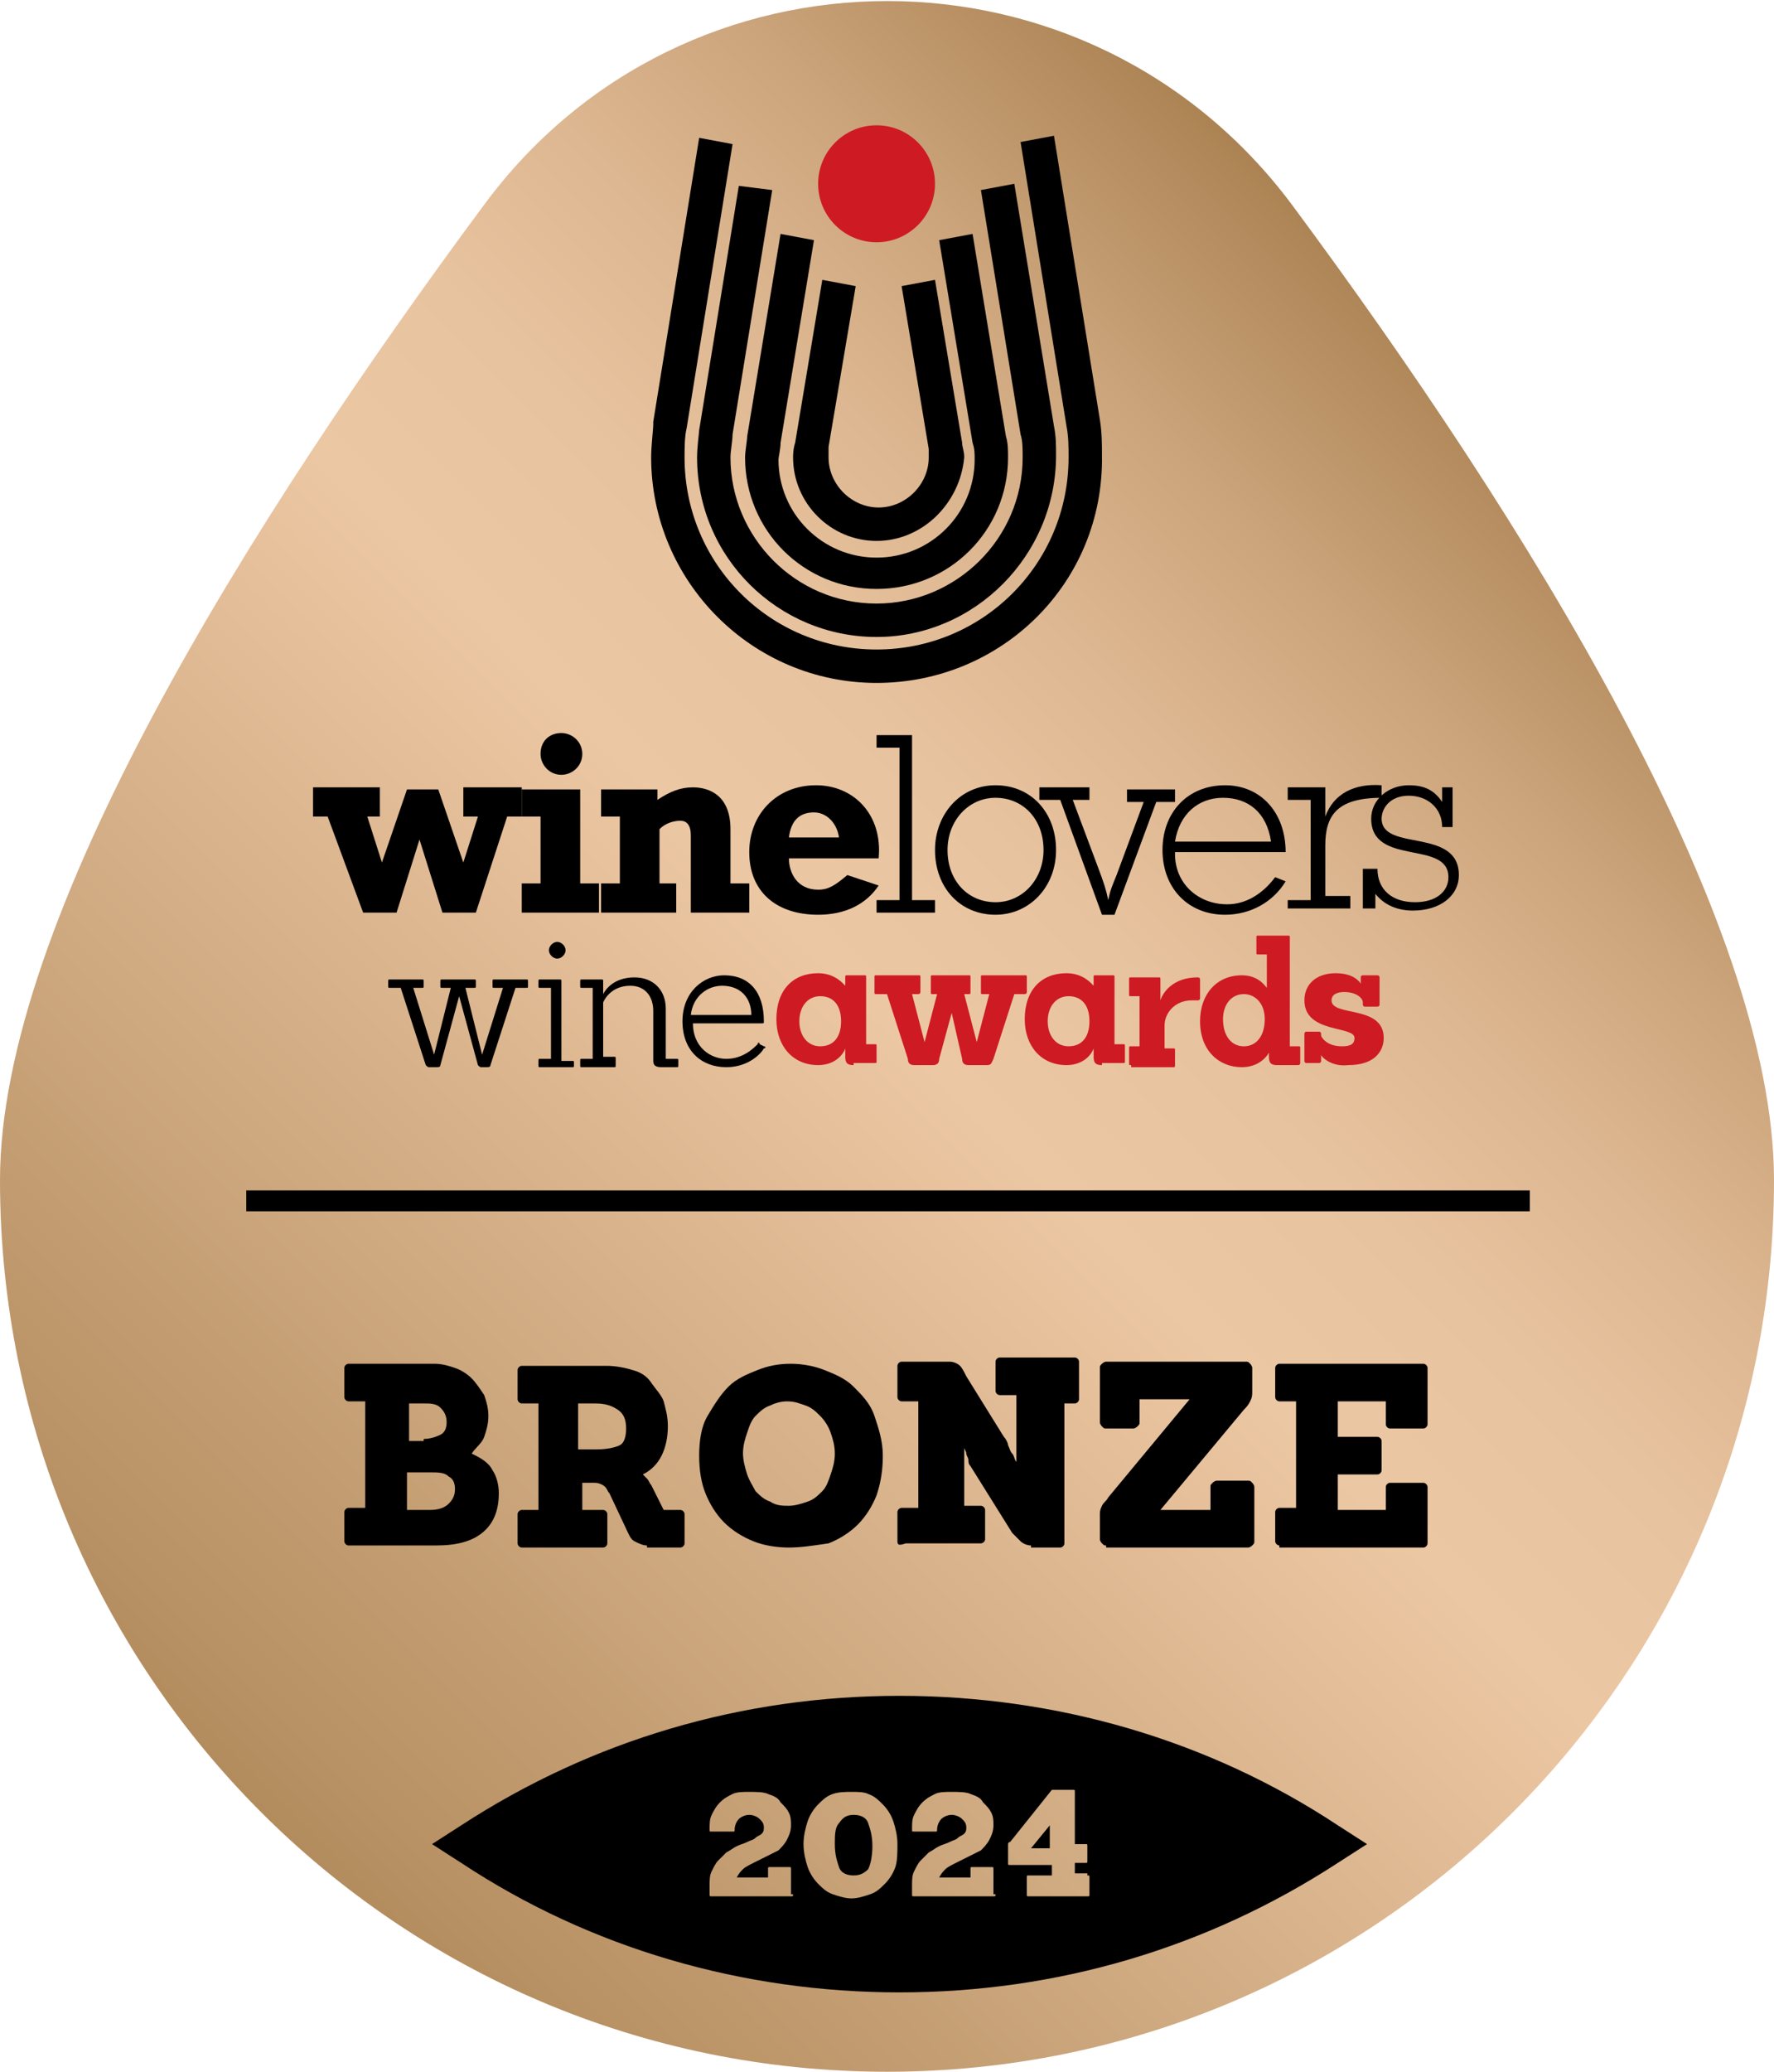 <?xml version="1.0" encoding="utf-8"?>
<!-- Generator: Adobe Illustrator 24.1.3, SVG Export Plug-In . SVG Version: 6.00 Build 0)  -->
<svg version="1.1" id="Layer_1" xmlns="http://www.w3.org/2000/svg" xmlns:xlink="http://www.w3.org/1999/xlink" x="0px" y="0px"
	 viewBox="0 0 85 99.2" style="enable-background:new 0 0 85 99.2;" xml:space="preserve">
<style type="text/css">
	.st0{fill:url(#SVGID_1_);}
	.st1{fill:#CE1A23;}
	.st2{fill:none;stroke:#000000;stroke-miterlimit:10;}
</style>
<g>
	<g>
		<linearGradient id="SVGID_1_" gradientUnits="userSpaceOnUse" x1="10.837" y1="85.09" x2="74.202" y2="21.725">
			<stop  offset="0" style="stop-color:#B38C5E"/>
			<stop  offset="0.536" style="stop-color:#ECC7A3"/>
			<stop  offset="0.645" style="stop-color:#E8C39F"/>
			<stop  offset="0.751" style="stop-color:#DDB791"/>
			<stop  offset="0.856" style="stop-color:#CCA57C"/>
			<stop  offset="0.959" style="stop-color:#B58D60"/>
			<stop  offset="1" style="stop-color:#AB8353"/>
		</linearGradient>
		<path class="st0" d="M85,56.5c0,23.6-19,42.7-42.5,42.7S0,80.1,0,56.5C0,44,12,24.9,23.2,9.8c9.6-13,29-13,38.7,0
			C73.1,24.9,85,44,85,56.5z"/>
		<path d="M43.1,95.4c-7.5,0-14.8-2.1-21-6.2l-1.4-0.9l1.4-0.9c6.3-4.1,13.5-6.2,21-6.2c7.5,0,14.8,2.1,21,6.2l1.4,0.9l-1.4,0.9
			C57.8,93.3,50.6,95.4,43.1,95.4z M24.6,88.3c5.6,3.3,11.9,5,18.4,5c6.5,0,12.9-1.7,18.4-5c-5.6-3.3-11.9-5-18.4-5
			C36.5,83.4,30.2,85.1,24.6,88.3z"/>
		<g>
			<g>
				<g>
					<path d="M42,32.7c-6,0-10.8-4.9-10.8-10.8c0-0.6,0.1-1.3,0.1-1.6l0-0.1l2.2-13.6l1.6,0.3l-2.2,13.6l0,0c-0.1,0.4-0.1,1-0.1,1.4
						c0,5.1,4.1,9.2,9.2,9.2c5.1,0,9.2-4.1,9.2-9.2c0-0.5,0-1-0.1-1.5L48.9,6.8l1.6-0.3l2.2,13.6c0.1,0.6,0.1,1.2,0.1,1.7
						C52.9,27.9,48,32.7,42,32.7z"/>
				</g>
				<g>
					<path d="M42,30.5c-4.7,0-8.6-3.8-8.6-8.6c0-0.5,0.1-1.2,0.1-1.3l0,0l1.9-11.7L37,9.1l-1.9,11.7c0,0.3-0.1,0.8-0.1,1.1
						c0,3.8,3.1,7,7,7c3.8,0,7-3.1,7-7c0-0.4,0-0.8-0.1-1.1L47,9.1l1.6-0.3l1.9,11.6c0.1,0.5,0.1,0.9,0.1,1.4
						C50.6,26.6,46.7,30.5,42,30.5z"/>
				</g>
				<g>
					<path d="M42,28.2c-3.5,0-6.3-2.8-6.3-6.3c0-0.3,0.1-0.8,0.1-1l0,0l1.6-9.7l1.6,0.3l-1.6,9.7c0,0.3-0.1,0.7-0.1,0.8
						c0,2.6,2.1,4.7,4.7,4.7c2.6,0,4.7-2.1,4.7-4.7c0-0.3,0-0.5-0.1-0.8l-1.6-9.7l1.6-0.3l1.6,9.7c0.1,0.3,0.1,0.7,0.1,1
						C48.3,25.4,45.5,28.2,42,28.2z"/>
				</g>
				<g>
					<path d="M42,25.9c-2.2,0-4-1.8-4-4l0,0l0,0c0-0.1,0-0.4,0.1-0.7l0,0l1.3-7.8l1.6,0.3l-1.3,7.7c0,0.2,0,0.4,0,0.5
						c0,1.3,1.1,2.4,2.4,2.4c1.3,0,2.4-1.1,2.4-2.4c0-0.1,0-0.3,0-0.4l-1.3-7.8l1.6-0.3l1.3,7.8c0,0.2,0.1,0.4,0.1,0.7
						C46,24.1,44.2,25.9,42,25.9z"/>
				</g>
				<g>
					<circle class="st1" cx="42" cy="8.8" r="2.8"/>
				</g>
			</g>
		</g>
		<line class="st2" x1="11.8" y1="57.5" x2="73.3" y2="57.5"/>
		<g>
			<g>
				<path d="M15.7,39.1H15v-1.4h3.2v1.4h-0.6l0.7,2.2h0l1.2-3.5H21l1.2,3.5h0l0.7-2.2h-0.7v-1.4h2.8v1.4h-0.7l-1.5,4.6h-1.6
					l-1.1-3.5h0l-1.1,3.5h-1.6L15.7,39.1z"/>
			</g>
			<g>
				<path d="M25,37.8h2.8v4.5h0.9v1.4H25v-1.4h0.9v-3.2H25V37.8z M27.9,36.1c0,0.6-0.5,1-1,1c-0.6,0-1-0.5-1-1c0-0.6,0.4-1,1-1
					C27.4,35.1,27.9,35.5,27.9,36.1z"/>
			</g>
			<g>
				<path d="M28.7,37.8h2.8v0.5c0.6-0.4,1.1-0.6,1.7-0.6c0.8,0,1.8,0.4,1.8,2v2.6h0.9v1.4h-2.8v-3.7c0-0.5-0.2-0.7-0.5-0.7
					c-0.3,0-0.7,0.1-1,0.4v2.6h0.8v1.4h-3.6v-1.4h0.9v-3.2h-0.9V37.8z"/>
			</g>
			<g>
				<path d="M42.1,42.4c-0.6,0.9-1.6,1.4-2.9,1.4c-2,0-3.3-1.1-3.3-3c0-1.8,1.3-3.2,3.2-3.2c1.8,0,3.2,1.4,3,3.5h-4.3
					c0,0.7,0.4,1.5,1.4,1.5c0.5,0,0.8-0.2,1.4-0.7L42.1,42.4z M40.2,40.1c-0.1-0.7-0.6-1.2-1.2-1.2c-0.7,0-1.1,0.4-1.2,1.2H40.2z"/>
			</g>
			<g>
				<path d="M42,43.1h1.1v-7.3H42v-0.6h1.7v7.9h1.1v0.6H42V43.1z"/>
			</g>
			<g>
				<path d="M47.7,37.6c1.7,0,2.9,1.3,2.9,3.1c0,1.8-1.3,3.1-2.9,3.1c-1.7,0-2.9-1.3-2.9-3.1C44.8,39,46,37.6,47.7,37.6z M47.7,43.2
					c1.3,0,2.3-1.1,2.3-2.5c0-1.5-1-2.5-2.3-2.5c-1.3,0-2.3,1.1-2.3,2.5C45.4,42.2,46.4,43.2,47.7,43.2z"/>
			</g>
			<g>
				<path d="M50.8,38.3h-1v-0.6h2.4v0.6h-0.8l1.2,3.2c0.3,0.8,0.4,1.1,0.5,1.6h0c0.1-0.5,0.2-0.7,0.4-1.2l1.3-3.5H54v-0.6h2.3v0.6
					h-0.9l-2,5.4h-0.6L50.8,38.3z"/>
			</g>
			<g>
				<path d="M56.3,40.9c0,1.4,1.1,2.4,2.5,2.4c0.9,0,1.7-0.5,2.3-1.3l0.5,0.2c-0.6,1-1.7,1.6-2.9,1.6c-1.8,0-3-1.3-3-3.1
					c0-1.8,1.2-3.1,3-3.1c1.7,0,2.9,1.3,2.9,3.2H56.3z M60.9,40.3c-0.2-1.4-1.1-2.1-2.3-2.1c-1.2,0-2.1,0.8-2.3,2.1H60.9z"/>
			</g>
			<g>
				<path d="M61.7,43.1h1.1v-4.8h-1.1v-0.6h1.8v1.4h0c0.4-1.1,1.4-1.6,2.7-1.5v0.6c-2.2,0-2.7,0.9-2.7,2.3v2.4h1.2v0.6h-3V43.1z"/>
			</g>
			<g>
				<path d="M65.4,41.6H66c0,1,0.7,1.6,1.8,1.6c1,0,1.6-0.5,1.6-1.2c0-1.8-3.7-0.5-3.7-2.8c0-0.9,0.8-1.6,1.8-1.6
					c0.7,0,1.2,0.2,1.6,0.8h0v-0.7h0.5v1.9h-0.5c0-0.9-0.7-1.5-1.6-1.5c-0.9,0-1.3,0.6-1.3,1.1c0,1.6,3.7,0.4,3.7,2.7
					c0,1-0.9,1.7-2.2,1.7c-0.8,0-1.4-0.3-1.8-0.8h0v0.7h-0.6V41.6z"/>
			</g>
		</g>
		<g>
			<g>
				<path class="st1" d="M40.9,51c-0.3,0-0.4-0.1-0.4-0.4v-0.4h0c-0.1,0.3-0.5,0.8-1.3,0.8c-1.2,0-2-0.9-2-2.2c0-1.4,0.8-2.2,2-2.2
					c0.8,0,1.2,0.5,1.3,0.6h0v-0.4c0-0.1,0-0.1,0.1-0.1h0.8c0.1,0,0.1,0,0.1,0.1v3.2h0.4c0.1,0,0.1,0,0.1,0.1v0.7
					c0,0.1,0,0.1-0.1,0.1H40.9z M40.3,48.9c0-0.8-0.4-1.2-1-1.2c-0.6,0-1,0.5-1,1.2c0,0.7,0.4,1.2,1,1.2
					C39.9,50.1,40.3,49.7,40.3,48.9z"/>
				<path class="st1" d="M46.4,51c-0.2,0-0.3-0.1-0.3-0.3l-0.5-2.2h0L45,50.7c0,0.2-0.1,0.3-0.3,0.3h-0.9c-0.2,0-0.3-0.1-0.3-0.3
					l-1-3.1H42c-0.1,0-0.1,0-0.1-0.1v-0.7c0-0.1,0-0.1,0.1-0.1h2c0.1,0,0.1,0,0.1,0.1v0.7c0,0.1-0.1,0.1-0.1,0.1h-0.3l0.6,2.3h0
					l0.6-2.3h-0.2c-0.1,0-0.1,0-0.1-0.1v-0.7c0-0.1,0-0.1,0.1-0.1h1.7c0.1,0,0.1,0,0.1,0.1v0.7c0,0.1,0,0.1-0.1,0.1h-0.2l0.6,2.3h0
					l0.6-2.3h-0.3c-0.1,0-0.1,0-0.1-0.1v-0.7c0-0.1,0-0.1,0.1-0.1h2c0.1,0,0.1,0,0.1,0.1v0.7c0,0.1-0.1,0.1-0.1,0.1h-0.5l-1,3.1
					c-0.1,0.2-0.1,0.3-0.3,0.3H46.4z"/>
				<path class="st1" d="M52.8,51c-0.3,0-0.4-0.1-0.4-0.4v-0.4h0c-0.1,0.3-0.5,0.8-1.3,0.8c-1.2,0-2-0.9-2-2.2c0-1.4,0.8-2.2,2-2.2
					c0.8,0,1.2,0.5,1.3,0.6h0v-0.4c0-0.1,0-0.1,0.1-0.1h0.8c0.1,0,0.1,0,0.1,0.1v3.2h0.4c0.1,0,0.1,0,0.1,0.1v0.7
					c0,0.1,0,0.1-0.1,0.1H52.8z M52.2,48.9c0-0.8-0.4-1.2-1-1.2c-0.6,0-1,0.5-1,1.2c0,0.7,0.4,1.2,1,1.2
					C51.8,50.1,52.2,49.7,52.2,48.9z"/>
				<path class="st1" d="M54.2,51c-0.1,0-0.1,0-0.1-0.1v-0.7c0-0.1,0-0.1,0.1-0.1h0.4v-2.4h-0.4c-0.1,0-0.1,0-0.1-0.1v-0.7
					c0-0.1,0-0.1,0.1-0.1h1.3c0.1,0,0.1,0,0.1,0.1v1h0c0,0,0.3-1.1,1.8-1.1c0.1,0,0.1,0.1,0.1,0.1v0.9c0,0.1-0.1,0.1-0.1,0.1h-0.3
					c-0.8,0-1.3,0.6-1.3,1.2v1.1h0.4c0.1,0,0.1,0,0.1,0.1v0.7c0,0.1,0,0.1-0.1,0.1H54.2z"/>
				<path class="st1" d="M61.2,51c-0.3,0-0.4-0.1-0.4-0.4v-0.2h0c-0.1,0.2-0.5,0.7-1.3,0.7c-1.1,0-2-0.8-2-2.2c0-1.3,0.8-2.2,2-2.2
					c0.8,0,1.1,0.5,1.2,0.6h0c0,0,0-0.2,0-0.4v-1.2h-0.4c-0.1,0-0.1,0-0.1-0.1v-0.7c0-0.1,0-0.1,0.1-0.1h1.4c0.1,0,0.1,0,0.1,0.1
					v5.2h0.4c0.1,0,0.1,0,0.1,0.1v0.7c0,0.1-0.1,0.1-0.1,0.1H61.2z M60.6,48.8c0-0.8-0.5-1.2-1-1.2c-0.6,0-1,0.5-1,1.2
					c0,0.8,0.4,1.3,1,1.3C60.2,50.1,60.6,49.6,60.6,48.8z"/>
				<path class="st1" d="M63.3,50.5L63.3,50.5c0,0,0,0.3,0,0.3c0,0.1-0.1,0.1-0.1,0.1h-0.6c-0.1,0-0.1-0.1-0.1-0.1l0-1.3
					c0-0.1,0.1-0.1,0.1-0.1h0.6c0.1,0,0.1,0.1,0.1,0.1v0.1c0,0,0.2,0.5,1,0.5c0.4,0,0.6-0.1,0.6-0.4c0-0.6-2.4-0.2-2.4-1.8
					c0-0.8,0.6-1.3,1.5-1.3c0.6,0,1,0.2,1.2,0.5h0c0,0,0-0.2,0-0.3c0-0.1,0.1-0.1,0.1-0.1H66c0.1,0,0.1,0.1,0.1,0.1v1.3
					c0,0.1-0.1,0.1-0.1,0.1h-0.6c-0.1,0-0.1-0.1-0.1-0.1v-0.1c0-0.2-0.3-0.5-0.9-0.5c-0.3,0-0.6,0.1-0.6,0.4c0,0.8,2.5,0.2,2.5,1.8
					c0,0.6-0.4,1.3-1.7,1.3C63.8,51.1,63.3,50.6,63.3,50.5z"/>
			</g>
			<g>
				<path d="M23.1,51.1c-0.1,0-0.1,0-0.2-0.1l-0.9-3.3h0l-0.9,3.3c0,0.1-0.1,0.1-0.2,0.1h-0.3c-0.1,0-0.1,0-0.2-0.1l-1.2-3.7h-0.5
					c-0.1,0-0.1,0-0.1-0.1v-0.2c0-0.1,0-0.1,0.1-0.1h1.5c0.1,0,0.1,0,0.1,0.1v0.2c0,0.1,0,0.1-0.1,0.1h-0.4l1,3.2h0l0.8-3.2h-0.4
					c-0.1,0-0.1,0-0.1-0.1v-0.2c0-0.1,0-0.1,0.1-0.1h1.5c0.1,0,0.1,0,0.1,0.1v0.2c0,0.1,0,0.1-0.1,0.1h-0.4l0.8,3.2h0l1-3.2h-0.4
					c-0.1,0-0.1,0-0.1-0.1v-0.2c0-0.1,0-0.1,0.1-0.1h1.5c0.1,0,0.1,0,0.1,0.1v0.2c0,0.1,0,0.1-0.1,0.1h-0.5l-1.2,3.7
					c0,0.1-0.1,0.1-0.2,0.1H23.1z"/>
			</g>
			<g>
				<path d="M25.9,51.1c-0.1,0-0.1,0-0.1-0.1v-0.2c0-0.1,0-0.1,0.1-0.1h0.5v-3.4h-0.5c-0.1,0-0.1,0-0.1-0.1v-0.2
					c0-0.1,0-0.1,0.1-0.1h0.9c0.1,0,0.1,0,0.1,0.1v3.8h0.5c0.1,0,0.1,0,0.1,0.1V51c0,0.1,0,0.1-0.1,0.1H25.9z M26.7,45.9
					c-0.2,0-0.4-0.2-0.4-0.4c0-0.2,0.2-0.4,0.4-0.4c0.2,0,0.4,0.2,0.4,0.4C27.1,45.7,26.9,45.9,26.7,45.9z"/>
			</g>
			<g>
				<path d="M31.7,51.1c-0.3,0-0.4-0.1-0.4-0.3v-2.4c0-0.7-0.4-1.2-1.1-1.2c-1,0-1.3,0.8-1.3,0.8v2.6h0.5c0.1,0,0.1,0,0.1,0.1V51
					c0,0.1,0,0.1-0.1,0.1h-1.5c-0.1,0-0.1,0-0.1-0.1v-0.2c0-0.1,0-0.1,0.1-0.1h0.5v-3.4h-0.5c-0.1,0-0.1,0-0.1-0.1v-0.2
					c0-0.1,0-0.1,0.1-0.1h0.9c0.1,0,0.1,0,0.1,0.1l0,0.6h0c0.1-0.2,0.5-0.8,1.5-0.8c0.9,0,1.5,0.6,1.5,1.5v2.4h0.5
					c0.1,0,0.1,0,0.1,0.1V51c0,0.1,0,0.1-0.1,0.1H31.7z"/>
			</g>
			<g>
				<path d="M33.2,49c0,1.1,0.8,1.7,1.6,1.7c0.8,0,1.3-0.5,1.5-0.7c0-0.1,0.1-0.1,0.1,0l0.2,0.1c0.1,0,0.1,0.1,0,0.1
					c-0.1,0.2-0.7,0.9-1.8,0.9c-1.2,0-2.1-0.8-2.1-2.2c0-1.4,1-2.2,2-2.2c1.2,0,1.9,0.8,1.9,2.2c0,0.1,0,0.1-0.1,0.1H33.2z M36,48.6
					c0-0.8-0.5-1.4-1.4-1.4c-0.7,0-1.4,0.5-1.5,1.4H36z"/>
			</g>
		</g>
	</g>
	<g>
		<path d="M16.7,74c-0.1,0-0.2-0.1-0.2-0.2v-1.4c0-0.1,0.1-0.2,0.2-0.2h0.8v-5.1h-0.8c-0.1,0-0.2-0.1-0.2-0.2v-1.4
			c0-0.1,0.1-0.2,0.2-0.2h4.1c0.4,0,0.7,0.1,1,0.2c0.3,0.1,0.6,0.3,0.8,0.5c0.2,0.2,0.4,0.5,0.6,0.8c0.1,0.3,0.2,0.6,0.2,1
			c0,0.4-0.1,0.7-0.2,1s-0.4,0.5-0.6,0.8c0.4,0.2,0.8,0.4,1,0.8c0.2,0.3,0.3,0.7,0.3,1.1c0,0.9-0.3,1.5-0.8,1.9S21.9,74,20.9,74
			H16.7z M20.3,68.9c0.3,0,0.6-0.1,0.8-0.2s0.3-0.3,0.3-0.6c0-0.3-0.1-0.5-0.3-0.7s-0.5-0.2-0.8-0.2h-0.7v1.8H20.3z M20.6,72.3
			c0.4,0,0.7-0.1,0.9-0.3c0.2-0.2,0.3-0.4,0.3-0.7c0-0.3-0.1-0.5-0.3-0.6c-0.2-0.2-0.5-0.2-0.9-0.2h-1.1v1.8H20.6z"/>
		<path d="M31,74c-0.2,0-0.4-0.1-0.6-0.2c-0.2-0.1-0.3-0.4-0.4-0.6l-0.8-1.7c-0.1-0.1-0.1-0.2-0.2-0.3c-0.1-0.1-0.3-0.2-0.5-0.2
			h-0.6v1.3h1c0.1,0,0.2,0.1,0.2,0.2v1.4c0,0.1-0.1,0.2-0.2,0.2H25c-0.1,0-0.2-0.1-0.2-0.2v-1.4c0-0.1,0.1-0.2,0.2-0.2h0.8v-5.1H25
			c-0.1,0-0.2-0.1-0.2-0.2v-1.4c0-0.1,0.1-0.2,0.2-0.2h4.1c0.4,0,0.9,0.1,1.2,0.2c0.4,0.1,0.7,0.3,0.9,0.6s0.5,0.6,0.6,0.9
			c0.1,0.4,0.2,0.7,0.2,1.2c0,0.5-0.1,1-0.3,1.4c-0.2,0.4-0.5,0.7-0.9,0.9c0.1,0.1,0.1,0.1,0.2,0.2s0.1,0.2,0.2,0.3l0.6,1.2h0.8
			c0.1,0,0.2,0.1,0.2,0.2v1.4c0,0.1-0.1,0.2-0.2,0.2H31z M28.6,69.4c0.5,0,0.9-0.1,1.1-0.2s0.3-0.4,0.3-0.8c0-0.4-0.1-0.7-0.4-0.9
			c-0.3-0.2-0.6-0.3-1.1-0.3h-0.8v2.2H28.6z"/>
		<path d="M37.8,74.1c-0.6,0-1.2-0.1-1.7-0.3c-0.5-0.2-1-0.5-1.4-0.9c-0.4-0.4-0.7-0.9-0.9-1.4c-0.2-0.5-0.3-1.1-0.3-1.8
			c0-0.7,0.1-1.4,0.4-1.9s0.6-1,1-1.4s0.9-0.6,1.4-0.8c0.5-0.2,1-0.3,1.6-0.3c0.5,0,1.1,0.1,1.6,0.3s1,0.4,1.4,0.8s0.8,0.8,1,1.4
			s0.4,1.2,0.4,1.9c0,0.7-0.1,1.3-0.3,1.9c-0.2,0.5-0.5,1-0.9,1.4c-0.4,0.4-0.9,0.7-1.4,0.9C39,74,38.4,74.1,37.8,74.1z M37.8,72.1
			c0.3,0,0.6-0.1,0.9-0.2c0.3-0.1,0.5-0.3,0.7-0.5c0.2-0.2,0.3-0.5,0.4-0.8s0.2-0.6,0.2-1c0-0.4-0.1-0.7-0.2-1s-0.3-0.6-0.5-0.8
			c-0.2-0.2-0.4-0.4-0.7-0.5c-0.3-0.1-0.5-0.2-0.9-0.2c-0.3,0-0.6,0.1-0.8,0.2c-0.3,0.1-0.5,0.3-0.7,0.5s-0.3,0.5-0.4,0.8
			c-0.1,0.3-0.2,0.6-0.2,1c0,0.3,0.1,0.7,0.2,1c0.1,0.3,0.3,0.6,0.4,0.8c0.2,0.2,0.4,0.4,0.7,0.5C37.2,72.1,37.5,72.1,37.8,72.1z"/>
		<path d="M49.4,74c-0.2,0-0.4-0.1-0.5-0.2c-0.1-0.1-0.2-0.2-0.4-0.4l-2-3.2c-0.1-0.1-0.1-0.2-0.1-0.3c0-0.1-0.1-0.2-0.1-0.3
			c0-0.1-0.1-0.2-0.1-0.3h0v2.8h0.8c0.1,0,0.2,0.1,0.2,0.2v1.4c0,0.1-0.1,0.2-0.2,0.2h-3.6C43.1,74,43,74,43,73.8v-1.4
			c0-0.1,0.1-0.2,0.2-0.2H44v-5.1h-0.8c-0.1,0-0.2-0.1-0.2-0.2v-1.5c0-0.1,0.1-0.2,0.2-0.2h2.3c0.2,0,0.4,0.1,0.5,0.2
			c0.1,0.1,0.2,0.3,0.3,0.5l1.8,2.9c0.1,0.1,0.2,0.3,0.2,0.4c0.1,0.2,0.1,0.3,0.2,0.4c0.1,0.1,0.1,0.3,0.2,0.4h0v-3.2h-0.8
			c-0.1,0-0.2-0.1-0.2-0.2v-1.4c0-0.1,0.1-0.2,0.2-0.2h3.6c0.1,0,0.2,0.1,0.2,0.2V67c0,0.1-0.1,0.2-0.2,0.2H51v6.7
			c0,0.1-0.1,0.2-0.2,0.2H49.4z"/>
		<path d="M53,74c-0.1,0-0.1,0-0.2-0.1c0,0-0.1-0.1-0.1-0.2v-1.2c0-0.1,0-0.2,0.1-0.4s0.2-0.2,0.3-0.4l3.9-4.7h-2.4v1.1
			c0,0.1,0,0.1-0.1,0.2c0,0-0.1,0.1-0.2,0.1H53c-0.1,0-0.1,0-0.2-0.1c0,0-0.1-0.1-0.1-0.2v-2.6c0-0.1,0-0.1,0.1-0.2
			c0,0,0.1-0.1,0.2-0.1h6.7c0.1,0,0.1,0,0.2,0.1c0,0,0.1,0.1,0.1,0.2v1.1c0,0.2,0,0.3-0.1,0.5s-0.2,0.3-0.3,0.4l-4,4.8H58v-1.1
			c0-0.1,0-0.1,0.1-0.2c0,0,0.1-0.1,0.2-0.1h1.5c0.1,0,0.1,0,0.2,0.1c0,0,0.1,0.1,0.1,0.2v2.6c0,0.1,0,0.1-0.1,0.2
			c0,0-0.1,0.1-0.2,0.1H53z"/>
		<path d="M61.3,74c-0.1,0-0.2-0.1-0.2-0.2v-1.4c0-0.1,0.1-0.2,0.2-0.2h0.8v-5.1h-0.8c-0.1,0-0.2-0.1-0.2-0.2v-1.4
			c0-0.1,0.1-0.2,0.2-0.2h6.9c0.1,0,0.2,0.1,0.2,0.2v2.7c0,0.1-0.1,0.2-0.2,0.2h-1.6c-0.1,0-0.2-0.1-0.2-0.2v-1.1h-2.3v1.7H66
			c0.1,0,0.2,0.1,0.2,0.2v1.4c0,0.1-0.1,0.2-0.2,0.2h-1.9v1.7h2.3v-1.1c0-0.1,0.1-0.2,0.2-0.2h1.6c0.1,0,0.2,0.1,0.2,0.2v2.7
			c0,0.1-0.1,0.2-0.2,0.2H61.3z"/>
	</g>
</g>
<g>
	<polygon points="50.3,88.5 50.3,87.4 49.4,88.5 	"/>
	<path d="M40.9,86.9c-0.3,0-0.5,0.1-0.7,0.4C40,87.5,40,87.9,40,88.3c0,0.5,0.1,0.8,0.2,1.1s0.4,0.4,0.7,0.4s0.5-0.1,0.7-0.3
		c0.1-0.2,0.2-0.6,0.2-1.1c0-0.5-0.1-0.8-0.2-1.1S41.2,86.9,40.9,86.9z"/>
	<path d="M43.1,82.3c-7.5,0-14.6,2.2-20.4,6c5.9,3.8,12.9,6,20.4,6c7.5,0,14.6-2.2,20.4-6C57.6,84.5,50.6,82.3,43.1,82.3z M38,90.7
		c0,0.1,0,0.1-0.1,0.1h-3.8c-0.1,0-0.1,0-0.1-0.1v-0.4c0-0.3,0-0.5,0.1-0.7s0.2-0.4,0.3-0.5c0.1-0.1,0.3-0.3,0.4-0.4
		c0.2-0.1,0.3-0.2,0.5-0.3c0.2-0.1,0.3-0.1,0.5-0.2c0.2-0.1,0.3-0.1,0.4-0.2c0.1-0.1,0.2-0.1,0.3-0.2c0.1-0.1,0.1-0.2,0.1-0.3
		c0-0.2-0.1-0.3-0.2-0.4c-0.1-0.1-0.3-0.2-0.5-0.2c-0.2,0-0.4,0.1-0.5,0.2c-0.1,0.1-0.2,0.3-0.2,0.5c0,0.1,0,0.1-0.1,0.1h-1
		c-0.1,0-0.1,0-0.1-0.1c0-0.3,0-0.5,0.1-0.7c0.1-0.2,0.2-0.4,0.4-0.6c0.2-0.2,0.4-0.3,0.6-0.4c0.2-0.1,0.5-0.1,0.8-0.1
		c0.3,0,0.7,0,0.9,0.1c0.3,0.1,0.5,0.2,0.6,0.4c0.2,0.2,0.3,0.3,0.4,0.5c0.1,0.2,0.1,0.4,0.1,0.6c0,0.3-0.1,0.5-0.2,0.7
		c-0.1,0.2-0.3,0.4-0.4,0.5c-0.2,0.1-0.4,0.2-0.6,0.3c-0.2,0.1-0.4,0.2-0.6,0.3c-0.2,0.1-0.4,0.2-0.5,0.3s-0.2,0.2-0.3,0.4h1.5v-0.4
		c0-0.1,0-0.1,0.1-0.1h0.9c0.1,0,0.1,0,0.1,0.1V90.7z M42.9,89.4c-0.1,0.3-0.3,0.6-0.5,0.8c-0.2,0.2-0.4,0.4-0.7,0.5
		c-0.3,0.1-0.6,0.2-0.9,0.2s-0.6-0.1-0.9-0.2c-0.3-0.1-0.5-0.3-0.7-0.5s-0.4-0.5-0.5-0.8s-0.2-0.7-0.2-1.1s0.1-0.8,0.2-1.1
		c0.1-0.3,0.3-0.6,0.5-0.8c0.2-0.2,0.4-0.4,0.7-0.5c0.3-0.1,0.6-0.1,0.9-0.1s0.6,0,0.8,0.1c0.3,0.1,0.5,0.3,0.7,0.5
		c0.2,0.2,0.4,0.5,0.5,0.8c0.1,0.3,0.2,0.7,0.2,1.1S43,89.1,42.9,89.4z M47.7,90.7c0,0.1,0,0.1-0.1,0.1h-3.8c-0.1,0-0.1,0-0.1-0.1
		v-0.4c0-0.3,0-0.5,0.1-0.7s0.2-0.4,0.3-0.5c0.1-0.1,0.3-0.3,0.4-0.4c0.2-0.1,0.3-0.2,0.5-0.3c0.2-0.1,0.3-0.1,0.5-0.2
		c0.2-0.1,0.3-0.1,0.4-0.2c0.1-0.1,0.2-0.1,0.3-0.2c0.1-0.1,0.1-0.2,0.1-0.3c0-0.2-0.1-0.3-0.2-0.4c-0.1-0.1-0.3-0.2-0.5-0.2
		c-0.2,0-0.4,0.1-0.5,0.2c-0.1,0.1-0.2,0.3-0.2,0.5c0,0.1,0,0.1-0.1,0.1h-1c-0.1,0-0.1,0-0.1-0.1c0-0.3,0-0.5,0.1-0.7
		c0.1-0.2,0.2-0.4,0.4-0.6c0.2-0.2,0.4-0.3,0.6-0.4c0.2-0.1,0.5-0.1,0.8-0.1c0.3,0,0.7,0,0.9,0.1c0.3,0.1,0.5,0.2,0.6,0.4
		c0.2,0.2,0.3,0.3,0.4,0.5c0.1,0.2,0.1,0.4,0.1,0.6c0,0.3-0.1,0.5-0.2,0.7c-0.1,0.2-0.3,0.4-0.4,0.5c-0.2,0.1-0.4,0.2-0.6,0.3
		c-0.2,0.1-0.4,0.2-0.6,0.3c-0.2,0.1-0.4,0.2-0.5,0.3s-0.2,0.2-0.3,0.4h1.5v-0.4c0-0.1,0-0.1,0.1-0.1h0.9c0.1,0,0.1,0,0.1,0.1V90.7z
		 M52.1,89.8c0.1,0,0.1,0,0.1,0.1v0.8c0,0.1,0,0.1-0.1,0.1h-2.8c-0.1,0-0.1,0-0.1-0.1v-0.8c0-0.1,0-0.1,0.1-0.1h1.1v-0.5h-2
		c-0.1,0-0.1,0-0.1-0.1v-0.6c0,0,0-0.1,0-0.1s0,0,0-0.1c0,0,0,0,0-0.1c0,0,0-0.1,0.1-0.1l2-2.5c0,0,0,0,0,0c0,0,0,0,0,0h1
		c0.1,0,0.1,0,0.1,0.1v2.5h0.5c0.1,0,0.1,0,0.1,0.1v0.7c0,0.1,0,0.1-0.1,0.1h-0.5v0.5H52.1z"/>
</g>
</svg>
